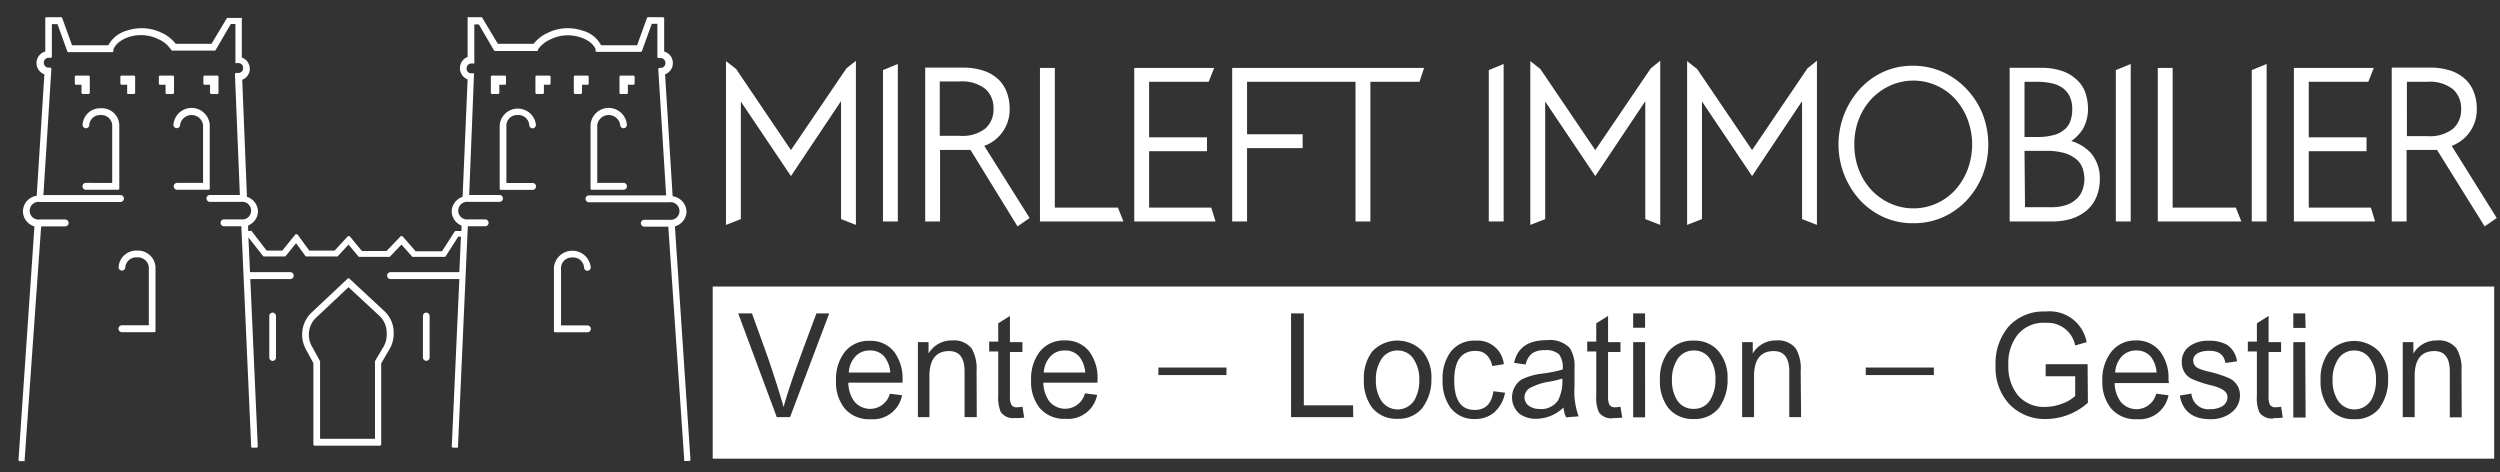<?xml version="1.0" encoding="UTF-8"?>
<svg xmlns="http://www.w3.org/2000/svg" id="Calque_1" data-name="Calque 1" viewBox="0 0 254 48">
  <rect x="0" y="0" width="254" height="48" fill="#333333" stroke="none"/>
  <defs>
    <style>.cls-1{fill:#fff;}</style>
  </defs>
  <path class="cls-1" d="M8.73,18.58a.35.35,0,0,0,0,.7H12a.12.12,0,0,0,.12-.12V12.68A1.77,1.77,0,0,0,10.23,11a1.78,1.78,0,0,0-1.84,1.69.34.34,0,1,0,.68,0,1.09,1.09,0,0,1,1.16-1,1.1,1.1,0,0,1,1.17,1v5.9Z"></path>
  <path class="cls-1" d="M21.31,19.16V12.68a1.85,1.85,0,0,0-3.69,0,.34.34,0,1,0,.68,0,1.18,1.18,0,0,1,2.33,0v5.9H18a.35.35,0,0,0,0,.7h3.22A.12.12,0,0,0,21.31,19.16Z"></path>
  <path class="cls-1" d="M13.92,25.46a1.79,1.79,0,0,0-1.87,1.69.34.34,0,1,0,.68,0,1.11,1.11,0,0,1,1.19-1,1.11,1.11,0,0,1,1.2,1v5.9H12.39a.35.35,0,0,0,0,.7h3.28a.13.13,0,0,0,.13-.13V27.15A1.79,1.79,0,0,0,13.92,25.46Z"></path>
  <path class="cls-1" d="M8.41,9.55H9a.13.13,0,0,0,.12-.13V7.81A.13.13,0,0,0,9,7.68H7.72a.13.13,0,0,0-.12.13v.67a.13.13,0,0,0,.12.13h.56v.81A.13.13,0,0,0,8.41,9.55Z"></path>
  <path class="cls-1" d="M21.47,9.55h.61a.12.12,0,0,0,.12-.13V7.81a.12.12,0,0,0-.12-.13H20.79a.13.13,0,0,0-.13.13v.67a.13.13,0,0,0,.13.13h.55v.81A.13.13,0,0,0,21.47,9.55Z"></path>
  <path class="cls-1" d="M13,9.55h.61a.12.12,0,0,0,.12-.13V7.81a.12.12,0,0,0-.12-.13H12.36a.13.13,0,0,0-.13.13v.67a.13.13,0,0,0,.13.13h.56v.81A.12.12,0,0,0,13,9.55Z"></path>
  <path class="cls-1" d="M17.68,9.42V7.81a.13.13,0,0,0-.13-.13H16.26a.12.12,0,0,0-.12.13v.67a.12.12,0,0,0,.12.13h.56v.81a.12.12,0,0,0,.12.13h.61A.13.13,0,0,0,17.68,9.42Z"></path>
  <path class="cls-1" d="M68.57,23a1.61,1.61,0,0,0,1.18-1.5,1.63,1.63,0,0,0-1.41-1.56L67.57,7.55a1.2,1.2,0,0,0,.79-1.14,1.19,1.19,0,0,0-.88-1.17V1.87a.12.12,0,0,0-.12-.12H65.85a.11.11,0,0,0-.12.08l-1,2.77H61.07a3,3,0,0,0-1.92-1.5,4.65,4.65,0,0,0-3.51.24,3.79,3.79,0,0,0-1.42,1.11H50.58L49,1.81a.11.11,0,0,0-.1-.06H47.6a.12.12,0,0,0-.09,0,.18.18,0,0,0,0,.09l0,3.94a1.23,1.23,0,0,0,0,2.29L47,20a1.61,1.61,0,0,0-1.11,1.48,1.59,1.59,0,0,0,1,1.44l0,.55h-.59a.11.11,0,0,0-.11.06l-1.28,2H42.23L40.89,24a.09.09,0,0,0-.09,0,.11.11,0,0,0-.09,0l-1.44,1.5h-2.5L35.53,24a.11.11,0,0,0-.09,0,.16.16,0,0,0-.1,0L34,25.46H31.42l-1.2-1.65a.14.14,0,0,0-.1,0,.08.08,0,0,0-.1,0l-1.34,1.65H27.09l-1.54-2a.14.14,0,0,0-.1,0h-.24l0-.55a1.58,1.58,0,0,0,1-1.44A1.59,1.59,0,0,0,25.09,20L24.61,8.1A1.18,1.18,0,0,0,25.38,7a1.21,1.21,0,0,0-.81-1.15l0-3.94a.16.16,0,0,0,0-.09.16.16,0,0,0-.09,0H23.14a.11.11,0,0,0-.11.06L21.49,4.45H17.85a3.75,3.75,0,0,0-1.41-1.11,4.68,4.68,0,0,0-3.52-.24A3.1,3.1,0,0,0,11,4.6H7.32l-1-2.77a.13.13,0,0,0-.12-.08H4.72a.12.12,0,0,0-.12.12V5.24a1.2,1.2,0,0,0-.89,1.17,1.21,1.21,0,0,0,.8,1.14L3.73,19.89a1.62,1.62,0,0,0-1.4,1.56A1.6,1.6,0,0,0,3.5,23L1.88,46.71a.12.12,0,0,0,.11.14l.43,0h0a.11.11,0,0,0,.08,0,.1.1,0,0,0,0-.09L4.18,23H6.62a.35.35,0,0,0,0-.7H4.05a.9.9,0,1,1,0-1.78h8.19a.35.35,0,0,0,0-.7H4.41L5.22,7a.14.14,0,0,0-.13-.13H4.86a.51.51,0,0,1,0-1h.29a.12.12,0,0,0,.12-.12V2.45h.57l1,2.77a.13.13,0,0,0,.12.08H11.4a.12.12,0,0,0,.12-.09l0-.17s.22-.83,1.57-1.28a4,4,0,0,1,3,.22,2.86,2.86,0,0,1,1.24,1l.07.1a.11.11,0,0,0,.1.06H21.8a.11.11,0,0,0,.11-.06l1.54-2.64h.47l0,3.88a.18.18,0,0,0,0,.09.15.15,0,0,0,.09,0h.22a.48.48,0,0,1,.47.5.47.47,0,0,1-.44.5H24a.14.14,0,0,0-.13.13l.5,12.27H21.33a.35.35,0,0,0,0,.7h3.15a.9.9,0,1,1,0,1.78H22.76a.35.35,0,0,0,0,.7h1.76l1,22.4a.2.2,0,0,0,.05.09.11.11,0,0,0,.08,0h0l.43,0a.12.12,0,0,0,.11-.13l-.76-17h4.07a.34.34,0,0,0,.34-.35.35.35,0,0,0-.34-.35h-4.1l-.16-3.53,1.48,1.89a.14.14,0,0,0,.1.05h2.11a.12.12,0,0,0,.1-.05l1.05-1.3.95,1.3a.16.16,0,0,0,.11.05h3.06a.18.18,0,0,0,.09,0l1.12-1.21,1,1.2a.12.12,0,0,0,.09.05h3a.15.15,0,0,0,.09,0l1.2-1.25,1.11,1.25a.15.15,0,0,0,.09,0h3.19a.11.11,0,0,0,.1-.06l1.28-2h.27l-.16,3.61h-7a.35.35,0,0,0-.34.35.34.34,0,0,0,.34.35h7l-.77,17a.13.13,0,0,0,.12.13l.43,0h0a.11.11,0,0,0,.08,0,.18.18,0,0,0,0-.09l1-22.4h1.76a.35.35,0,0,0,0-.7H47.59a.9.9,0,1,1,0-1.78h3.16a.35.35,0,0,0,0-.7H47.67l.49-12.27a.09.09,0,0,0,0-.09.11.11,0,0,0-.09,0h-.23a.46.46,0,0,1-.43-.5.48.48,0,0,1,.47-.5h.22a.18.18,0,0,0,.09,0,.16.16,0,0,0,0-.09l0-3.88h.46l1.54,2.64a.14.14,0,0,0,.11.06h4.24a.13.13,0,0,0,.11-.05L54.68,5a3,3,0,0,1,1.25-1,4,4,0,0,1,3-.22C60.29,4.21,60.5,5,60.51,5l0,.18a.12.12,0,0,0,.12.09h4.47a.12.12,0,0,0,.12-.08l1-2.77h.57V5.78a.12.12,0,0,0,.13.12h.28a.51.51,0,0,1,0,1H67a.12.12,0,0,0-.12.13l.8,12.82H59.84a.35.35,0,0,0,0,.7H68a.9.9,0,1,1,0,1.78H65.46a.35.35,0,0,0,0,.7H67.9l1.62,23.72a.13.13,0,0,0,0,.09l.09,0h0l.42,0a.14.14,0,0,0,.12-.14Z"></path>
  <path class="cls-1" d="M60,12.68v6.48a.12.12,0,0,0,.13.12h3.22a.35.35,0,0,0,0-.7H60.68v-5.9a1.18,1.18,0,0,1,2.33,0,.35.35,0,0,0,.34.35.35.35,0,0,0,.34-.35,1.85,1.85,0,0,0-3.69,0Z"></path>
  <path class="cls-1" d="M52.61,11.69a1.09,1.09,0,0,1,1.16,1,.35.35,0,0,0,.34.35.35.35,0,0,0,.34-.35,1.85,1.85,0,0,0-3.68,0v6.48a.12.12,0,0,0,.12.12h3.22a.35.35,0,0,0,0-.7H51.45v-5.9A1.09,1.09,0,0,1,52.61,11.69Z"></path>
  <path class="cls-1" d="M58.15,26.16a1.1,1.1,0,0,1,1.19,1,.35.35,0,0,0,.34.35.35.35,0,0,0,.34-.35,1.88,1.88,0,0,0-3.74,0v6.47a.13.13,0,0,0,.12.13h3.28a.35.35,0,0,0,0-.7H57v-5.9A1.1,1.1,0,0,1,58.15,26.16Z"></path>
  <path class="cls-1" d="M63.67,9.55a.12.12,0,0,0,.12-.13V8.61h.56a.13.13,0,0,0,.13-.13V7.81a.13.13,0,0,0-.13-.13H63.06a.12.12,0,0,0-.12.13V9.42a.12.12,0,0,0,.12.13Z"></path>
  <path class="cls-1" d="M59,9.55a.13.13,0,0,0,.13-.13V8.61h.56a.12.12,0,0,0,.12-.13V7.81a.12.12,0,0,0-.12-.13H58.43a.13.13,0,0,0-.13.13V9.42a.13.13,0,0,0,.13.13Z"></path>
  <path class="cls-1" d="M55.82,7.68h-1.3a.13.13,0,0,0-.12.13V9.42a.13.13,0,0,0,.12.13h.61a.13.13,0,0,0,.13-.13V8.61h.56a.13.13,0,0,0,.12-.13V7.81A.13.13,0,0,0,55.82,7.68Z"></path>
  <path class="cls-1" d="M51.41,8.48V7.81a.12.12,0,0,0-.12-.13H50a.13.13,0,0,0-.13.13V9.42a.13.13,0,0,0,.13.13h.61a.13.13,0,0,0,.12-.13V8.61h.56A.12.12,0,0,0,51.41,8.48Z"></path>
  <path class="cls-1" d="M27.7,31.76a.35.35,0,0,0-.34.35v4.21a.35.35,0,0,0,.34.35.35.35,0,0,0,.34-.35V32.11A.35.35,0,0,0,27.7,31.76Z"></path>
  <path class="cls-1" d="M43.31,31.76a.35.35,0,0,0-.34.35v4.21a.34.34,0,1,0,.68,0V32.11A.35.35,0,0,0,43.31,31.76Z"></path>
  <path class="cls-1" d="M35.5,28.31a.13.13,0,0,0-.18,0l-3.67,3.45A3.07,3.07,0,0,0,30.7,34a3.15,3.15,0,0,0,.37,1.48l.77,1.42v8.25a.13.13,0,0,0,.13.13H38.6a.13.13,0,0,0,.13-.13V36.92l.81-1.39A3.06,3.06,0,0,0,40,34V33.8a3,3,0,0,0-1-2.24ZM39.29,34A2.41,2.41,0,0,1,39,35.17l-.9,1.52a.13.13,0,0,0,0,.06v7.83H32.52V36.76a.13.13,0,0,0,0-.06l-.85-1.55A2.4,2.4,0,0,1,31.38,34a2.36,2.36,0,0,1,.72-1.71l3.31-3.11,3.14,2.91a2.35,2.35,0,0,1,.74,1.72Z"></path>
  <polygon class="cls-1" points="80.36 15.25 74.79 7.01 73.76 6.21 73.76 22.85 75.27 22.26 75.27 10.32 80.36 17.89 85.45 10.27 85.45 22.26 86.96 22.85 86.96 6.18 86 6.94 80.36 15.25"></polygon>
  <polygon class="cls-1" points="89.71 22.5 91.22 22.5 91.22 6.5 89.71 7.12 89.71 22.5"></polygon>
  <path class="cls-1" d="M102.58,11a4.74,4.74,0,0,0-.26-1.54,3.55,3.55,0,0,0-.83-1.34,4.2,4.2,0,0,0-1.5-.92,6.64,6.64,0,0,0-2.23-.33H94V22.5h1.51V15.23h3.09L103.38,23l1.23-.85L100,14.82A3.91,3.91,0,0,0,102.58,11Zm-7.1-2.72h2a3.8,3.8,0,0,1,2.65.77,2.59,2.59,0,0,1,.81,2,2.56,2.56,0,0,1-.82,2,3.79,3.79,0,0,1-2.6.75H95.48Z"></path>
  <polygon class="cls-1" points="107.17 21.09 107.17 6.9 105.66 6.9 105.66 22.5 114.14 22.5 113.58 21.09 107.17 21.09"></polygon>
  <polygon class="cls-1" points="116.75 21.09 116.75 15.36 122.63 15.36 122.63 13.95 116.75 13.95 116.75 8.31 122.8 8.31 123.36 6.9 115.24 6.9 115.24 22.5 123.5 22.5 123.06 21.09 116.75 21.09"></polygon>
  <polygon class="cls-1" points="132.72 6.9 125.19 6.9 125.19 22.5 126.7 22.5 126.7 15.05 132.35 15.05 132.35 13.64 126.7 13.64 126.7 8.31 132.25 8.31 132.33 8.31 137.72 8.31 137.72 22.5 139.23 22.5 139.23 8.31 144.22 8.31 144.69 6.9 132.88 6.9 132.72 6.9"></polygon>
  <polygon class="cls-1" points="151.26 22.5 152.77 22.5 152.77 6.5 151.26 7.12 151.26 22.5"></polygon>
  <polygon class="cls-1" points="162.08 15.25 156.5 7.01 155.48 6.21 155.48 22.85 156.99 22.26 156.99 10.31 161.9 17.62 162.08 17.89 167.16 10.28 167.16 22.26 168.68 22.85 168.68 6.17 167.72 6.94 162.08 15.25"></polygon>
  <polygon class="cls-1" points="178.01 15.25 172.43 7.01 171.41 6.21 171.41 22.85 172.92 22.26 172.92 10.31 177.83 17.62 178.01 17.89 183.09 10.28 183.09 22.26 184.6 22.85 184.6 6.17 183.64 6.94 178.01 15.25"></polygon>
  <path class="cls-1" d="M199.76,9a7.59,7.59,0,0,0-2.41-1.7,7.34,7.34,0,0,0-3-.62,7.18,7.18,0,0,0-3,.62A7.54,7.54,0,0,0,189,9a8.41,8.41,0,0,0,0,11.36,7.57,7.57,0,0,0,2.4,1.71,7.18,7.18,0,0,0,3,.61,7.34,7.34,0,0,0,3-.61,7.61,7.61,0,0,0,2.41-1.71,8.14,8.14,0,0,0,1.61-2.54,8.62,8.62,0,0,0,0-6.27A8.07,8.07,0,0,0,199.76,9Zm-7.71,11.67a6.17,6.17,0,0,1-1.91-1.36,6.46,6.46,0,0,1-1.28-2.06,7,7,0,0,1-.46-2.57,7,7,0,0,1,.46-2.57,6.46,6.46,0,0,1,1.28-2.06,6.17,6.17,0,0,1,1.91-1.36,5.76,5.76,0,0,1,6.59,1.36,6.59,6.59,0,0,1,1.26,2.06,7.26,7.26,0,0,1,0,5.14,6.59,6.59,0,0,1-1.26,2.06,5.76,5.76,0,0,1-6.59,1.36Z"></path>
  <path class="cls-1" d="M210.44,14.33a4.21,4.21,0,0,0,1.19-1.24,4.11,4.11,0,0,0,.51-2.06,5,5,0,0,0-.21-1.42,3.17,3.17,0,0,0-.76-1.34,4.22,4.22,0,0,0-1.49-1,6.54,6.54,0,0,0-2.39-.38h-3.11V22.5h4.29a6.62,6.62,0,0,0,2-.28,4.55,4.55,0,0,0,1.55-.85A3.69,3.69,0,0,0,213,20a4.58,4.58,0,0,0,.34-1.77,3.94,3.94,0,0,0-.87-2.64A4.36,4.36,0,0,0,210.44,14.33Zm-4.75,1h2.19a6.35,6.35,0,0,1,2,.26,3.4,3.4,0,0,1,1.18.68,2.13,2.13,0,0,1,.56.91,3.77,3.77,0,0,1,.16,1,3.52,3.52,0,0,1-.16,1,2.32,2.32,0,0,1-.52.91,2.89,2.89,0,0,1-1,.68,4.5,4.5,0,0,1-1.7.28h-2.66Zm3-1.62a6.05,6.05,0,0,1-1.73.21h-1.27V8.31h1.23a6.8,6.8,0,0,1,1.47.14,3.22,3.22,0,0,1,1.14.46,2.37,2.37,0,0,1,.74.86,3,3,0,0,1,.27,1.35,3.47,3.47,0,0,1-.18,1.15,2,2,0,0,1-.58.87A3,3,0,0,1,208.69,13.72Z"></path>
  <polygon class="cls-1" points="214.97 22.5 216.48 22.5 216.48 6.5 214.97 7.12 214.97 22.5"></polygon>
  <polygon class="cls-1" points="220.74 21.09 220.74 6.9 219.23 6.9 219.23 22.5 227.72 22.5 227.16 21.09 220.74 21.09"></polygon>
  <polygon class="cls-1" points="228.78 22.5 230.29 22.5 230.29 6.5 228.78 7.12 228.78 22.5"></polygon>
  <polygon class="cls-1" points="234.57 21.09 234.57 15.36 240.44 15.36 240.44 13.95 234.57 13.95 234.57 8.31 240.62 8.31 241.18 6.9 233.06 6.9 233.06 22.5 241.31 22.5 240.88 21.09 234.57 21.09"></polygon>
  <path class="cls-1" d="M249.09,14.82A3.91,3.91,0,0,0,251.64,11a4.7,4.7,0,0,0-.26-1.54,3.55,3.55,0,0,0-.83-1.34,4.2,4.2,0,0,0-1.5-.92,6.66,6.66,0,0,0-2.24-.33H243V22.5h1.51V15.23h3.09L252.44,23l1.23-.85Zm-4.55-6.51h2.05a3.8,3.8,0,0,1,2.65.77,2.59,2.59,0,0,1,.81,2,2.56,2.56,0,0,1-.82,2,3.79,3.79,0,0,1-2.6.75h-2.09Z"></path>
  <path class="cls-1" d="M142,35.61a1.91,1.91,0,0,0-1.72,1,3.7,3.7,0,0,0-.49,2,3.74,3.74,0,0,0,.49,2,2,2,0,0,0,3.45,0,4,4,0,0,0,.47-2,3.67,3.67,0,0,0-.5-2A1.9,1.9,0,0,0,142,35.61Z"></path>
  <path class="cls-1" d="M108.2,35.61a1.91,1.91,0,0,0-1.51.64,2.55,2.55,0,0,0-.64,1.6h4.21a2.92,2.92,0,0,0-.59-1.6A1.84,1.84,0,0,0,108.2,35.61Z"></path>
  <path class="cls-1" d="M217.05,35.61a1.92,1.92,0,0,0-1.51.64,2.61,2.61,0,0,0-.64,1.6h4.21a2.92,2.92,0,0,0-.58-1.6A1.85,1.85,0,0,0,217.05,35.61Z"></path>
  <path class="cls-1" d="M155.67,39.31a1.14,1.14,0,0,0-.78,1,1.1,1.1,0,0,0,.48.95,1.82,1.82,0,0,0,1,.29,2.07,2.07,0,0,0,1.93-.87,4.32,4.32,0,0,0,.43-2.22,10.05,10.05,0,0,1-1.46.34A5.89,5.89,0,0,0,155.67,39.31Z"></path>
  <path class="cls-1" d="M172.09,35.61a1.93,1.93,0,0,0-1.73,1,3.79,3.79,0,0,0-.49,2,3.84,3.84,0,0,0,.49,2,1.93,1.93,0,0,0,1.73.93,1.89,1.89,0,0,0,1.72-1,3.9,3.9,0,0,0,.48-2,3.59,3.59,0,0,0-.51-2A1.89,1.89,0,0,0,172.09,35.61Z"></path>
  <path class="cls-1" d="M239.2,35.61a1.91,1.91,0,0,0-1.72,1,3.7,3.7,0,0,0-.49,2,3.74,3.74,0,0,0,.49,2,2,2,0,0,0,3.45,0,4,4,0,0,0,.47-2,3.59,3.59,0,0,0-.51-2A1.88,1.88,0,0,0,239.2,35.61Z"></path>
  <path class="cls-1" d="M72.41,29.11V46.6h181V29.11Zm7.86,13.27H78.92L75,31.84h1.4q.84,2.31,1.66,4.61,1,2.94,1.55,4.9c.37-1.32.91-2.94,1.62-4.88.57-1.54,1.14-3.09,1.72-4.63h1.3Zm11.43-3.5H86.19a3.32,3.32,0,0,0,.58,1.87A2.08,2.08,0,0,0,90.41,40l1.24.16a3,3,0,0,1-3.21,2.43,3.24,3.24,0,0,1-2.62-1.09,4.23,4.23,0,0,1-.88-2.82,4.52,4.52,0,0,1,.85-2.87,3.07,3.07,0,0,1,2.59-1.18,3,3,0,0,1,2.5,1.16,4.54,4.54,0,0,1,.82,2.8Zm7.54,3.5H98V37.74c0-1.38-.52-2.07-1.57-2.07-1.32,0-2,.85-2,2.54v4.17H93.26V34.76h1.08v1.16a2.69,2.69,0,0,1,2.39-1.33,2.28,2.28,0,0,1,2,.83,4.13,4.13,0,0,1,.49,2.27Zm3.89.09a1.53,1.53,0,0,1-1.46-.62,3.89,3.89,0,0,1-.25-1.68V35.71h-.92v-1h.92V32.85l1.19-.75v2.66h1.27v1h-1.27v4.53a1.63,1.63,0,0,0,.16.86.65.65,0,0,0,.58.23,3.38,3.38,0,0,0,.53-.06l.18,1.11A5.58,5.58,0,0,1,103.13,42.47Zm8.37-3.59H106a3.4,3.4,0,0,0,.59,1.87,2.08,2.08,0,0,0,3.64-.79l1.24.16a3,3,0,0,1-3.21,2.43,3.24,3.24,0,0,1-2.62-1.09,4.23,4.23,0,0,1-.88-2.82,4.52,4.52,0,0,1,.85-2.87,3.07,3.07,0,0,1,2.58-1.18,3,3,0,0,1,2.51,1.16,4.54,4.54,0,0,1,.81,2.8Zm13.11-.77h-6.92v-.77h6.92Zm12.88,4.27h-6.32V31.84h1.3v9.34h5Zm7.08-1A3.11,3.11,0,0,1,142,42.55a3.15,3.15,0,0,1-2.59-1.13,4.48,4.48,0,0,1-.84-2.85,4.51,4.51,0,0,1,.84-2.85,3.51,3.51,0,0,1,5.14,0,4.1,4.1,0,0,1,.88,2.76A4.71,4.71,0,0,1,144.57,41.36Zm7.35.43a2.92,2.92,0,0,1-2,.76,3,3,0,0,1-2.54-1.13,4.56,4.56,0,0,1-.81-2.82,4.55,4.55,0,0,1,.8-2.85,3,3,0,0,1,2.55-1.16A2.67,2.67,0,0,1,152.79,37l-1.17.19c-.24-1-.81-1.54-1.7-1.54-1.45,0-2.17,1-2.17,3s.69,3,2.09,3c1.08,0,1.71-.64,1.89-1.9l1.18.15A3.43,3.43,0,0,1,151.92,41.79Zm7.2.59a2.56,2.56,0,0,1-.26-1,4.08,4.08,0,0,1-2.74,1.15,2.81,2.81,0,0,1-1.74-.51,2.2,2.2,0,0,1,.19-3.47,6.4,6.4,0,0,1,2.1-.61,12.7,12.7,0,0,0,2.1-.42A2.24,2.24,0,0,0,158.4,36a1.93,1.93,0,0,0-1.44-.42,2.18,2.18,0,0,0-1.28.31,1.93,1.93,0,0,0-.67,1.14l-1.18-.16c.33-1.54,1.43-2.31,3.31-2.31a2.81,2.81,0,0,1,2.35.8,3.34,3.34,0,0,1,.48,2c0,.19,0,.5,0,.94s0,.78,0,1a7.31,7.31,0,0,0,.42,3Zm4.78.09a1.52,1.52,0,0,1-1.46-.62,3.7,3.7,0,0,1-.26-1.68V35.71h-.92v-1h.92V32.85l1.2-.75v2.66h1.26v1h-1.26v4.53a1.75,1.75,0,0,0,.15.86.66.66,0,0,0,.58.23,3.26,3.26,0,0,0,.53-.06l.18,1.11A5.47,5.47,0,0,1,163.9,42.47Zm3.24-.09h-1.21V34.76h1.21Zm0-9.1h-1.21V31.84h1.21Zm7.56,8.08a3.11,3.11,0,0,1-2.61,1.19,3.17,3.17,0,0,1-2.6-1.13,4.48,4.48,0,0,1-.84-2.85,4.51,4.51,0,0,1,.84-2.85,3.17,3.17,0,0,1,2.6-1.13,3.12,3.12,0,0,1,2.54,1.11,4.1,4.1,0,0,1,.89,2.76A4.77,4.77,0,0,1,174.7,41.36Zm8.29,1h-1.2V37.74c0-1.38-.53-2.07-1.58-2.07-1.32,0-2,.85-2,2.54v4.17H177V34.76h1.08v1.16a2.67,2.67,0,0,1,2.38-1.33,2.27,2.27,0,0,1,2,.83,4,4,0,0,1,.49,2.27Zm13.49-4.27h-6.92v-.77h6.92Zm15.65,2.81a6.44,6.44,0,0,1-4.19,1.65,5,5,0,0,1-3.77-1.48,5.45,5.45,0,0,1-1.42-3.92,5.78,5.78,0,0,1,1.33-4,4.8,4.8,0,0,1,3.75-1.52A3.82,3.82,0,0,1,212,34.76l-1.16.34a2.86,2.86,0,0,0-3-2.3A3.39,3.39,0,0,0,205,34a4.6,4.6,0,0,0-.95,3.07,4.66,4.66,0,0,0,.95,3.07,3.45,3.45,0,0,0,2.82,1.2,4.75,4.75,0,0,0,1.61-.3,3.85,3.85,0,0,0,1.41-.81v-2h-3V37h4.26Zm8.23-2h-5.51a3.32,3.32,0,0,0,.59,1.87,2.07,2.07,0,0,0,3.63-.79l1.25.16a3,3,0,0,1-3.21,2.43,3.23,3.23,0,0,1-2.62-1.09,4.24,4.24,0,0,1-.89-2.82,4.52,4.52,0,0,1,.86-2.87A3.07,3.07,0,0,1,217,34.59a3,3,0,0,1,2.5,1.16,4.48,4.48,0,0,1,.82,2.8Zm6.22,3.1a3.42,3.42,0,0,1-2,.57c-1.79,0-2.83-.8-3.11-2.4l1.18-.2a1.72,1.72,0,0,0,1.93,1.58,2.34,2.34,0,0,0,1.14-.26,1.08,1.08,0,0,0,.59-1c0-.48-.5-.86-1.49-1.12a12,12,0,0,1-2.06-.66,1.83,1.83,0,0,1-1.09-1.72,1.91,1.91,0,0,1,.85-1.68,3.19,3.19,0,0,1,1.84-.51,3.65,3.65,0,0,1,1.92.42,2.39,2.39,0,0,1,1,1.67l-1.18.17c-.13-.83-.67-1.24-1.63-1.24s-1.64.33-1.64,1a.88.88,0,0,0,.54.79,5.56,5.56,0,0,0,1,.32,11.42,11.42,0,0,1,2.1.67,1.88,1.88,0,0,1,1.11,1.76A2.14,2.14,0,0,1,226.58,42Zm4.43.49a1.53,1.53,0,0,1-1.46-.62,3.74,3.74,0,0,1-.25-1.68V35.71h-.92v-1h.92V32.85l1.19-.75v2.66h1.27v1h-1.27v4.53a1.75,1.75,0,0,0,.15.86.67.67,0,0,0,.58.23,3.36,3.36,0,0,0,.54-.06l.17,1.11A5.37,5.37,0,0,1,231,42.47Zm3.24-.09H233V34.76h1.21Zm0-9.1H233V31.84h1.21Zm7.56,8.08a3.11,3.11,0,0,1-2.61,1.19,3.15,3.15,0,0,1-2.59-1.13,4.48,4.48,0,0,1-.84-2.85,4.51,4.51,0,0,1,.84-2.85,3.51,3.51,0,0,1,5.14,0,4.1,4.1,0,0,1,.88,2.76A4.71,4.71,0,0,1,241.81,41.36Zm8.3,1H248.9V37.74c0-1.38-.52-2.07-1.57-2.07-1.33,0-2,.85-2,2.54v4.17h-1.21V34.76h1.08v1.16a2.69,2.69,0,0,1,2.39-1.33,2.25,2.25,0,0,1,2,.83,4,4,0,0,1,.5,2.27Z"></path>
  <path class="cls-1" d="M88.39,35.61a1.91,1.91,0,0,0-1.51.64,2.55,2.55,0,0,0-.64,1.6h4.21a2.85,2.85,0,0,0-.59-1.6A1.81,1.81,0,0,0,88.39,35.61Z"></path>
</svg>

